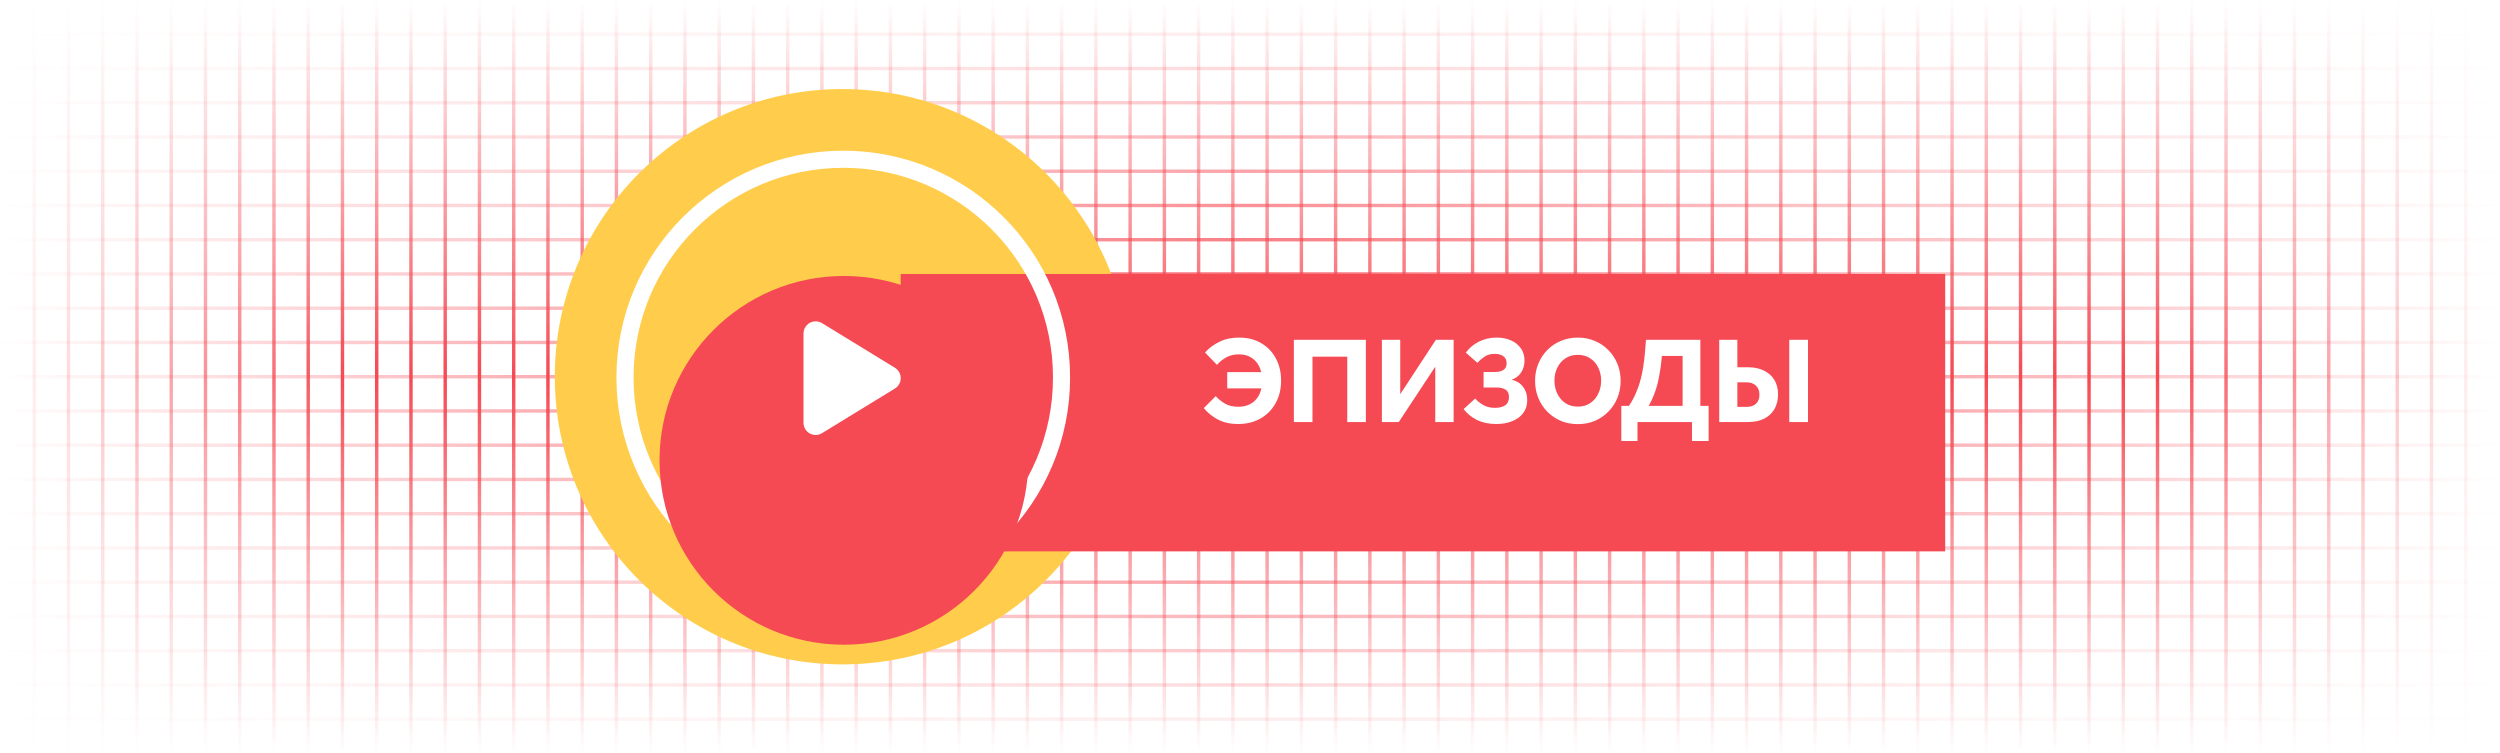 <svg width="730" height="220" viewBox="0 0 730 220" fill="none" xmlns="http://www.w3.org/2000/svg">
<g clip-path="url(#clip0_1_903)">
<path opacity="0.1" d="M730 10L0 10" stroke="url(#paint0_linear_1_903)"/>
<path opacity="0.2" d="M730 20L0 20" stroke="url(#paint1_linear_1_903)"/>
<path opacity="0.3" d="M730 30L0 30" stroke="url(#paint2_linear_1_903)"/>
<path opacity="0.4" d="M730 40L0 40" stroke="url(#paint3_linear_1_903)"/>
<path opacity="0.5" d="M730 50L0 50" stroke="url(#paint4_linear_1_903)"/>
<path opacity="0.6" d="M730 60L0 60" stroke="url(#paint5_linear_1_903)"/>
<path opacity="0.7" d="M730 70L0 70" stroke="url(#paint6_linear_1_903)"/>
<path opacity="0.8" d="M730 80L0 80" stroke="url(#paint7_linear_1_903)"/>
<path opacity="0.9" d="M730 90L0 90" stroke="url(#paint8_linear_1_903)"/>
<path d="M730 100L0 100" stroke="url(#paint9_linear_1_903)"/>
<path d="M730 110L0 110" stroke="url(#paint10_linear_1_903)"/>
<path d="M730 120L0 120" stroke="url(#paint11_linear_1_903)"/>
<path opacity="0.9" d="M730 130L0 130" stroke="url(#paint12_linear_1_903)"/>
<path opacity="0.8" d="M730 140L0 140" stroke="url(#paint13_linear_1_903)"/>
<path opacity="0.7" d="M730 150L0 150" stroke="url(#paint14_linear_1_903)"/>
<path opacity="0.6" d="M730 160L0 160" stroke="url(#paint15_linear_1_903)"/>
<path opacity="0.5" d="M730 170L0 170" stroke="url(#paint16_linear_1_903)"/>
<path opacity="0.4" d="M730 180L0 180" stroke="url(#paint17_linear_1_903)"/>
<path opacity="0.3" d="M730 190L0 190" stroke="url(#paint18_linear_1_903)"/>
<path opacity="0.2" d="M730 200L0 200" stroke="url(#paint19_linear_1_903)"/>
<path opacity="0.1" d="M730 210L0 210" stroke="url(#paint20_linear_1_903)"/>
<path opacity="0.1" d="M10 0V220" stroke="url(#paint21_linear_1_903)"/>
<path opacity="0.2" d="M20 0V220" stroke="url(#paint22_linear_1_903)"/>
<path opacity="0.3" d="M30 0V220" stroke="url(#paint23_linear_1_903)"/>
<path opacity="0.4" d="M40 0V220" stroke="url(#paint24_linear_1_903)"/>
<path opacity="0.5" d="M50 0V220" stroke="url(#paint25_linear_1_903)"/>
<path opacity="0.6" d="M60 0V220" stroke="url(#paint26_linear_1_903)"/>
<path opacity="0.7" d="M70 0V220" stroke="url(#paint27_linear_1_903)"/>
<path opacity="0.8" d="M80 0V220" stroke="url(#paint28_linear_1_903)"/>
<path opacity="0.9" d="M90 0V220" stroke="url(#paint29_linear_1_903)"/>
<path d="M100 0V220" stroke="url(#paint30_linear_1_903)"/>
<path d="M110 0V220" stroke="url(#paint31_linear_1_903)"/>
<path d="M120 0V220" stroke="url(#paint32_linear_1_903)"/>
<path d="M130 0V220" stroke="url(#paint33_linear_1_903)"/>
<path d="M140 0V220" stroke="url(#paint34_linear_1_903)"/>
<path d="M150 0V220" stroke="url(#paint35_linear_1_903)"/>
<path d="M160 0V220" stroke="url(#paint36_linear_1_903)"/>
<path d="M170 0V220" stroke="url(#paint37_linear_1_903)"/>
<path d="M180 0V220" stroke="url(#paint38_linear_1_903)"/>
<path d="M190 0V220" stroke="url(#paint39_linear_1_903)"/>
<path d="M200 0V220" stroke="url(#paint40_linear_1_903)"/>
<path d="M210 0V220" stroke="url(#paint41_linear_1_903)"/>
<path d="M220 0V220" stroke="url(#paint42_linear_1_903)"/>
<path d="M230 0V220" stroke="url(#paint43_linear_1_903)"/>
<path d="M240 0V220" stroke="url(#paint44_linear_1_903)"/>
<path d="M250 0V220" stroke="url(#paint45_linear_1_903)"/>
<path d="M260 0V220" stroke="url(#paint46_linear_1_903)"/>
<path d="M270 0V220" stroke="url(#paint47_linear_1_903)"/>
<path d="M280 0V220" stroke="url(#paint48_linear_1_903)"/>
<path d="M290 0V220" stroke="url(#paint49_linear_1_903)"/>
<path d="M300 0V220" stroke="url(#paint50_linear_1_903)"/>
<path d="M310 0V220" stroke="url(#paint51_linear_1_903)"/>
<path d="M320 0V220" stroke="url(#paint52_linear_1_903)"/>
<path d="M330 0V220" stroke="url(#paint53_linear_1_903)"/>
<path d="M340 0V220" stroke="url(#paint54_linear_1_903)"/>
<path d="M350 0V220" stroke="url(#paint55_linear_1_903)"/>
<path d="M360 0V220" stroke="url(#paint56_linear_1_903)"/>
<path d="M370 0V220" stroke="url(#paint57_linear_1_903)"/>
<path d="M380 0V220" stroke="url(#paint58_linear_1_903)"/>
<path d="M390 0V220" stroke="url(#paint59_linear_1_903)"/>
<path d="M400 0V220" stroke="url(#paint60_linear_1_903)"/>
<path d="M410 0V220" stroke="url(#paint61_linear_1_903)"/>
<path d="M420 0V220" stroke="url(#paint62_linear_1_903)"/>
<path d="M430 0V220" stroke="url(#paint63_linear_1_903)"/>
<path d="M440 0V220" stroke="url(#paint64_linear_1_903)"/>
<path d="M450 0V220" stroke="url(#paint65_linear_1_903)"/>
<path d="M460 0V220" stroke="url(#paint66_linear_1_903)"/>
<path d="M470 0V220" stroke="url(#paint67_linear_1_903)"/>
<path d="M480 0V220" stroke="url(#paint68_linear_1_903)"/>
<path d="M490 0V220" stroke="url(#paint69_linear_1_903)"/>
<path d="M500 0V220" stroke="url(#paint70_linear_1_903)"/>
<path d="M510 0V220" stroke="url(#paint71_linear_1_903)"/>
<path d="M520 0V220" stroke="url(#paint72_linear_1_903)"/>
<path d="M530 0V220" stroke="url(#paint73_linear_1_903)"/>
<path d="M540 0V220" stroke="url(#paint74_linear_1_903)"/>
<path d="M550 0V220" stroke="url(#paint75_linear_1_903)"/>
<path d="M560 0V220" stroke="url(#paint76_linear_1_903)"/>
<path d="M570 0V220" stroke="url(#paint77_linear_1_903)"/>
<path d="M580 0V220" stroke="url(#paint78_linear_1_903)"/>
<path d="M590 0V220" stroke="url(#paint79_linear_1_903)"/>
<path d="M600 0V220" stroke="url(#paint80_linear_1_903)"/>
<path d="M610 0V220" stroke="url(#paint81_linear_1_903)"/>
<path d="M620 0V220" stroke="url(#paint82_linear_1_903)"/>
<path d="M630 0V220" stroke="url(#paint83_linear_1_903)"/>
<path opacity="0.9" d="M640 0V220" stroke="url(#paint84_linear_1_903)"/>
<path opacity="0.8" d="M650 0V220" stroke="url(#paint85_linear_1_903)"/>
<path opacity="0.7" d="M660 0V220" stroke="url(#paint86_linear_1_903)"/>
<path opacity="0.6" d="M670 0V220" stroke="url(#paint87_linear_1_903)"/>
<path opacity="0.5" d="M680 0V220" stroke="url(#paint88_linear_1_903)"/>
<path opacity="0.4" d="M690 0V220" stroke="url(#paint89_linear_1_903)"/>
<path opacity="0.3" d="M700 0V220" stroke="url(#paint90_linear_1_903)"/>
<path opacity="0.2" d="M710 0V220" stroke="url(#paint91_linear_1_903)"/>
<path opacity="0.1" d="M720 0V220" stroke="url(#paint92_linear_1_903)"/>
<circle cx="246" cy="110" r="84" fill="#FFCD4B"/>
<g filter="url(#filter0_d_1_903)">
<rect x="263" y="70" width="305" height="81" fill="#F54953"/>
</g>
<path d="M358.344 113.407V108.655H368.28C367.896 107.071 367.14 105.811 366.012 104.875C364.884 103.939 363.456 103.471 361.728 103.471C360.408 103.471 359.22 103.747 358.164 104.299C357.132 104.851 356.196 105.595 355.356 106.531L351.864 102.931C352.968 101.683 354.348 100.651 356.004 99.835C357.66 98.995 359.592 98.575 361.8 98.575C364.32 98.575 366.492 99.127 368.316 100.231C370.164 101.311 371.58 102.799 372.564 104.695C373.572 106.567 374.076 108.715 374.076 111.139C374.076 113.659 373.536 115.867 372.456 117.763C371.4 119.659 369.924 121.147 368.028 122.227C366.156 123.283 363.984 123.811 361.512 123.811C359.28 123.811 357.324 123.379 355.644 122.515C353.988 121.627 352.608 120.511 351.504 119.167L354.996 115.675C355.644 116.419 356.508 117.127 357.588 117.799C358.668 118.447 360 118.771 361.584 118.771C363.36 118.771 364.836 118.303 366.012 117.367C367.188 116.407 367.956 115.087 368.316 113.407H358.344ZM377.809 123.235V99.223H398.833V123.235H393.397V104.155H383.245V123.235H377.809ZM424.46 99.223V123.235H419.096V107.071L408.44 123.235H403.508V99.223H408.872V115.099L419.276 99.223H424.46ZM433.205 113.155V108.619H436.553C437.537 108.619 438.341 108.427 438.965 108.043C439.613 107.635 439.937 106.975 439.937 106.063C439.937 105.151 439.613 104.467 438.965 104.011C438.317 103.555 437.477 103.327 436.445 103.327C435.221 103.327 434.213 103.615 433.421 104.191C432.629 104.743 431.957 105.331 431.405 105.955L428.021 102.967C428.981 101.647 430.229 100.591 431.765 99.799C433.325 98.983 435.077 98.575 437.021 98.575C438.605 98.575 440.009 98.851 441.233 99.403C442.457 99.955 443.417 100.735 444.113 101.743C444.809 102.727 445.157 103.903 445.157 105.271C445.157 106.615 444.821 107.791 444.149 108.799C443.477 109.783 442.565 110.479 441.413 110.887C442.853 111.223 443.969 111.919 444.761 112.975C445.553 114.031 445.949 115.315 445.949 116.827C445.949 118.363 445.541 119.647 444.725 120.679C443.933 121.711 442.853 122.491 441.485 123.019C440.141 123.547 438.629 123.811 436.949 123.811C434.765 123.811 432.869 123.415 431.261 122.623C429.653 121.807 428.357 120.751 427.373 119.455L430.757 116.359C431.261 116.983 432.005 117.595 432.989 118.195C433.973 118.795 435.161 119.095 436.553 119.095C437.729 119.095 438.701 118.855 439.469 118.375C440.237 117.871 440.621 117.055 440.621 115.927C440.621 114.895 440.285 114.175 439.613 113.767C438.941 113.359 438.137 113.155 437.201 113.155H433.205ZM460.732 123.847C458.956 123.847 457.312 123.535 455.8 122.911C454.288 122.263 452.956 121.363 451.804 120.211C450.676 119.059 449.8 117.715 449.176 116.179C448.552 114.643 448.24 112.987 448.24 111.211C448.24 109.411 448.552 107.755 449.176 106.243C449.8 104.707 450.676 103.363 451.804 102.211C452.932 101.059 454.252 100.171 455.764 99.547C457.3 98.899 458.956 98.575 460.732 98.575C462.508 98.575 464.152 98.899 465.664 99.547C467.176 100.171 468.496 101.059 469.624 102.211C470.776 103.363 471.664 104.707 472.288 106.243C472.912 107.755 473.224 109.411 473.224 111.211C473.224 112.987 472.912 114.643 472.288 116.179C471.664 117.715 470.776 119.059 469.624 120.211C468.496 121.363 467.176 122.263 465.664 122.911C464.152 123.535 462.508 123.847 460.732 123.847ZM460.732 118.735C462.148 118.735 463.36 118.387 464.368 117.691C465.4 116.995 466.18 116.071 466.708 114.919C467.26 113.767 467.536 112.507 467.536 111.139C467.536 109.771 467.26 108.523 466.708 107.395C466.18 106.243 465.4 105.331 464.368 104.659C463.36 103.963 462.148 103.615 460.732 103.615C459.316 103.615 458.092 103.963 457.06 104.659C456.052 105.331 455.272 106.243 454.72 107.395C454.168 108.523 453.892 109.771 453.892 111.139C453.892 112.507 454.168 113.767 454.72 114.919C455.272 116.071 456.052 116.995 457.06 117.691C458.092 118.387 459.316 118.735 460.732 118.735ZM480.628 99.223H496.504V118.519H498.916V128.779H494.056V123.235H478.144V128.779H473.428V118.519H475.66C476.74 116.887 477.604 115.171 478.252 113.371C478.924 111.571 479.44 109.531 479.8 107.251C480.16 104.947 480.436 102.271 480.628 99.223ZM491.32 118.519V103.939H485.272C485.08 106.171 484.816 108.139 484.48 109.843C484.168 111.547 483.76 113.095 483.256 114.487C482.776 115.855 482.164 117.199 481.42 118.519H491.32ZM522.464 123.235V99.223H527.936V123.235H522.464ZM502.016 123.235V99.223H507.308V107.251H510.548C512.276 107.251 513.788 107.575 515.084 108.223C516.38 108.847 517.388 109.747 518.108 110.923C518.828 112.099 519.188 113.527 519.188 115.207C519.188 116.719 518.864 118.087 518.216 119.311C517.568 120.511 516.584 121.471 515.264 122.191C513.968 122.887 512.324 123.235 510.332 123.235H502.016ZM510.008 111.643H507.308V118.807H510.008C511.16 118.807 512.072 118.507 512.744 117.907C513.416 117.283 513.752 116.395 513.752 115.243C513.752 114.115 513.416 113.239 512.744 112.615C512.072 111.967 511.16 111.643 510.008 111.643Z" fill="white"/>
<circle cx="246.235" cy="110.235" r="63.735" stroke="white" stroke-width="5"/>
<g filter="url(#filter1_di_1_903)">
<circle cx="246.42" cy="110.42" r="53.839" fill="#F54953"/>
</g>
<path d="M238.169 127.014C236.143 127.014 234.62 125.355 234.62 123.458V97.38C234.62 95.5 236.128 93.826 238.17 93.826C238.812 93.826 239.453 94 240.02 94.347L261.316 107.385C262.371 108.034 263.014 109.182 263.014 110.419C263.014 111.656 262.371 112.807 261.316 113.453L240.02 126.492C239.456 126.836 238.812 127.014 238.169 127.014Z" fill="white"/>
</g>
<defs>
<filter id="filter0_d_1_903" x="251" y="68" width="329" height="105" filterUnits="userSpaceOnUse" color-interpolation-filters="sRGB">
<feFlood flood-opacity="0" result="BackgroundImageFix"/>
<feColorMatrix in="SourceAlpha" type="matrix" values="0 0 0 0 0 0 0 0 0 0 0 0 0 0 0 0 0 0 127 0" result="hardAlpha"/>
<feMorphology radius="5" operator="erode" in="SourceAlpha" result="effect1_dropShadow_1_903"/>
<feOffset dy="10"/>
<feGaussianBlur stdDeviation="8.5"/>
<feComposite in2="hardAlpha" operator="out"/>
<feColorMatrix type="matrix" values="0 0 0 0 0.961 0 0 0 0 0.286 0 0 0 0 0.325 0 0 0 1 0"/>
<feBlend mode="normal" in2="BackgroundImageFix" result="effect1_dropShadow_1_903"/>
<feBlend mode="normal" in="SourceGraphic" in2="effect1_dropShadow_1_903" result="shape"/>
</filter>
<filter id="filter1_di_1_903" x="138.581" y="30.581" width="215.678" height="215.678" filterUnits="userSpaceOnUse" color-interpolation-filters="sRGB">
<feFlood flood-opacity="0" result="BackgroundImageFix"/>
<feColorMatrix in="SourceAlpha" type="matrix" values="0 0 0 0 0 0 0 0 0 0 0 0 0 0 0 0 0 0 127 0" result="hardAlpha"/>
<feMorphology radius="20" operator="erode" in="SourceAlpha" result="effect1_dropShadow_1_903"/>
<feOffset dy="28"/>
<feGaussianBlur stdDeviation="37"/>
<feComposite in2="hardAlpha" operator="out"/>
<feColorMatrix type="matrix" values="0 0 0 0 0.961 0 0 0 0 0.286 0 0 0 0 0.325 0 0 0 1 0"/>
<feBlend mode="normal" in2="BackgroundImageFix" result="effect1_dropShadow_1_903"/>
<feBlend mode="normal" in="SourceGraphic" in2="effect1_dropShadow_1_903" result="shape"/>
<feColorMatrix in="SourceAlpha" type="matrix" values="0 0 0 0 0 0 0 0 0 0 0 0 0 0 0 0 0 0 127 0" result="hardAlpha"/>
<feOffset dy="-4"/>
<feGaussianBlur stdDeviation="1"/>
<feComposite in2="hardAlpha" operator="arithmetic" k2="-1" k3="1"/>
<feColorMatrix type="matrix" values="0 0 0 0 1 0 0 0 0 0.573 0 0 0 0 0.651 0 0 0 0.61 0"/>
<feBlend mode="normal" in2="shape" result="effect2_innerShadow_1_903"/>
</filter>
<linearGradient id="paint0_linear_1_903" x1="730" y1="10.5" x2="0" y2="10.5" gradientUnits="userSpaceOnUse">
<stop stop-color="#F54953" stop-opacity="0"/>
<stop offset="0.5" stop-color="#F54953"/>
<stop offset="1" stop-color="#F54953" stop-opacity="0"/>
</linearGradient>
<linearGradient id="paint1_linear_1_903" x1="730" y1="20.5" x2="0" y2="20.5" gradientUnits="userSpaceOnUse">
<stop stop-color="#F54953" stop-opacity="0"/>
<stop offset="0.5" stop-color="#F54953"/>
<stop offset="1" stop-color="#F54953" stop-opacity="0"/>
</linearGradient>
<linearGradient id="paint2_linear_1_903" x1="730" y1="30.5" x2="0" y2="30.5" gradientUnits="userSpaceOnUse">
<stop stop-color="#F54953" stop-opacity="0"/>
<stop offset="0.5" stop-color="#F54953"/>
<stop offset="1" stop-color="#F54953" stop-opacity="0"/>
</linearGradient>
<linearGradient id="paint3_linear_1_903" x1="730" y1="40.5" x2="0" y2="40.5" gradientUnits="userSpaceOnUse">
<stop stop-color="#F54953" stop-opacity="0"/>
<stop offset="0.5" stop-color="#F54953"/>
<stop offset="1" stop-color="#F54953" stop-opacity="0"/>
</linearGradient>
<linearGradient id="paint4_linear_1_903" x1="730" y1="50.5" x2="0" y2="50.5" gradientUnits="userSpaceOnUse">
<stop stop-color="#F54953" stop-opacity="0"/>
<stop offset="0.5" stop-color="#F54953"/>
<stop offset="1" stop-color="#F54953" stop-opacity="0"/>
</linearGradient>
<linearGradient id="paint5_linear_1_903" x1="730" y1="60.5" x2="0" y2="60.5" gradientUnits="userSpaceOnUse">
<stop stop-color="#F54953" stop-opacity="0"/>
<stop offset="0.5" stop-color="#F54953"/>
<stop offset="1" stop-color="#F54953" stop-opacity="0"/>
</linearGradient>
<linearGradient id="paint6_linear_1_903" x1="730" y1="70.5" x2="0" y2="70.5" gradientUnits="userSpaceOnUse">
<stop stop-color="#F54953" stop-opacity="0"/>
<stop offset="0.5" stop-color="#F54953"/>
<stop offset="1" stop-color="#F54953" stop-opacity="0"/>
</linearGradient>
<linearGradient id="paint7_linear_1_903" x1="730" y1="80.5" x2="0" y2="80.5" gradientUnits="userSpaceOnUse">
<stop stop-color="#F54953" stop-opacity="0"/>
<stop offset="0.5" stop-color="#F54953"/>
<stop offset="1" stop-color="#F54953" stop-opacity="0"/>
</linearGradient>
<linearGradient id="paint8_linear_1_903" x1="730" y1="90.5" x2="0" y2="90.5" gradientUnits="userSpaceOnUse">
<stop stop-color="#F54953" stop-opacity="0"/>
<stop offset="0.5" stop-color="#F54953"/>
<stop offset="1" stop-color="#F54953" stop-opacity="0"/>
</linearGradient>
<linearGradient id="paint9_linear_1_903" x1="730" y1="100.5" x2="0" y2="100.5" gradientUnits="userSpaceOnUse">
<stop stop-color="#F54953" stop-opacity="0"/>
<stop offset="0.5" stop-color="#F54953"/>
<stop offset="1" stop-color="#F54953" stop-opacity="0"/>
</linearGradient>
<linearGradient id="paint10_linear_1_903" x1="730" y1="110.5" x2="0" y2="110.5" gradientUnits="userSpaceOnUse">
<stop stop-color="#F54953" stop-opacity="0"/>
<stop offset="0.5" stop-color="#F54953"/>
<stop offset="1" stop-color="#F54953" stop-opacity="0"/>
</linearGradient>
<linearGradient id="paint11_linear_1_903" x1="730" y1="120.5" x2="0" y2="120.5" gradientUnits="userSpaceOnUse">
<stop stop-color="#F54953" stop-opacity="0"/>
<stop offset="0.5" stop-color="#F54953"/>
<stop offset="1" stop-color="#F54953" stop-opacity="0"/>
</linearGradient>
<linearGradient id="paint12_linear_1_903" x1="730" y1="130.5" x2="0" y2="130.5" gradientUnits="userSpaceOnUse">
<stop stop-color="#F54953" stop-opacity="0"/>
<stop offset="0.5" stop-color="#F54953"/>
<stop offset="1" stop-color="#F54953" stop-opacity="0"/>
</linearGradient>
<linearGradient id="paint13_linear_1_903" x1="730" y1="140.5" x2="0" y2="140.5" gradientUnits="userSpaceOnUse">
<stop stop-color="#F54953" stop-opacity="0"/>
<stop offset="0.5" stop-color="#F54953"/>
<stop offset="1" stop-color="#F54953" stop-opacity="0"/>
</linearGradient>
<linearGradient id="paint14_linear_1_903" x1="730" y1="150.5" x2="0" y2="150.5" gradientUnits="userSpaceOnUse">
<stop stop-color="#F54953" stop-opacity="0"/>
<stop offset="0.5" stop-color="#F54953"/>
<stop offset="1" stop-color="#F54953" stop-opacity="0"/>
</linearGradient>
<linearGradient id="paint15_linear_1_903" x1="730" y1="160.5" x2="0" y2="160.5" gradientUnits="userSpaceOnUse">
<stop stop-color="#F54953" stop-opacity="0"/>
<stop offset="0.5" stop-color="#F54953"/>
<stop offset="1" stop-color="#F54953" stop-opacity="0"/>
</linearGradient>
<linearGradient id="paint16_linear_1_903" x1="730" y1="170.5" x2="0" y2="170.5" gradientUnits="userSpaceOnUse">
<stop stop-color="#F54953" stop-opacity="0"/>
<stop offset="0.5" stop-color="#F54953"/>
<stop offset="1" stop-color="#F54953" stop-opacity="0"/>
</linearGradient>
<linearGradient id="paint17_linear_1_903" x1="730" y1="180.5" x2="0" y2="180.5" gradientUnits="userSpaceOnUse">
<stop stop-color="#F54953" stop-opacity="0"/>
<stop offset="0.5" stop-color="#F54953"/>
<stop offset="1" stop-color="#F54953" stop-opacity="0"/>
</linearGradient>
<linearGradient id="paint18_linear_1_903" x1="730" y1="190.5" x2="0" y2="190.5" gradientUnits="userSpaceOnUse">
<stop stop-color="#F54953" stop-opacity="0"/>
<stop offset="0.5" stop-color="#F54953"/>
<stop offset="1" stop-color="#F54953" stop-opacity="0"/>
</linearGradient>
<linearGradient id="paint19_linear_1_903" x1="730" y1="200.5" x2="0" y2="200.5" gradientUnits="userSpaceOnUse">
<stop stop-color="#F54953" stop-opacity="0"/>
<stop offset="0.5" stop-color="#F54953"/>
<stop offset="1" stop-color="#F54953" stop-opacity="0"/>
</linearGradient>
<linearGradient id="paint20_linear_1_903" x1="730" y1="210.5" x2="0" y2="210.5" gradientUnits="userSpaceOnUse">
<stop stop-color="#F54953" stop-opacity="0"/>
<stop offset="0.5" stop-color="#F54953"/>
<stop offset="1" stop-color="#F54953" stop-opacity="0"/>
</linearGradient>
<linearGradient id="paint21_linear_1_903" x1="10.5" y1="0" x2="10.5" y2="220" gradientUnits="userSpaceOnUse">
<stop stop-color="#F54953" stop-opacity="0"/>
<stop offset="0.5" stop-color="#F54953"/>
<stop offset="1" stop-color="#F54953" stop-opacity="0"/>
</linearGradient>
<linearGradient id="paint22_linear_1_903" x1="20.5" y1="0" x2="20.5" y2="220" gradientUnits="userSpaceOnUse">
<stop stop-color="#F54953" stop-opacity="0"/>
<stop offset="0.5" stop-color="#F54953"/>
<stop offset="1" stop-color="#F54953" stop-opacity="0"/>
</linearGradient>
<linearGradient id="paint23_linear_1_903" x1="30.5" y1="0" x2="30.5" y2="220" gradientUnits="userSpaceOnUse">
<stop stop-color="#F54953" stop-opacity="0"/>
<stop offset="0.5" stop-color="#F54953"/>
<stop offset="1" stop-color="#F54953" stop-opacity="0"/>
</linearGradient>
<linearGradient id="paint24_linear_1_903" x1="40.5" y1="0" x2="40.5" y2="220" gradientUnits="userSpaceOnUse">
<stop stop-color="#F54953" stop-opacity="0"/>
<stop offset="0.5" stop-color="#F54953"/>
<stop offset="1" stop-color="#F54953" stop-opacity="0"/>
</linearGradient>
<linearGradient id="paint25_linear_1_903" x1="50.5" y1="0" x2="50.5" y2="220" gradientUnits="userSpaceOnUse">
<stop stop-color="#F54953" stop-opacity="0"/>
<stop offset="0.5" stop-color="#F54953"/>
<stop offset="1" stop-color="#F54953" stop-opacity="0"/>
</linearGradient>
<linearGradient id="paint26_linear_1_903" x1="60.5" y1="0" x2="60.5" y2="220" gradientUnits="userSpaceOnUse">
<stop stop-color="#F54953" stop-opacity="0"/>
<stop offset="0.5" stop-color="#F54953"/>
<stop offset="1" stop-color="#F54953" stop-opacity="0"/>
</linearGradient>
<linearGradient id="paint27_linear_1_903" x1="70.5" y1="0" x2="70.5" y2="220" gradientUnits="userSpaceOnUse">
<stop stop-color="#F54953" stop-opacity="0"/>
<stop offset="0.5" stop-color="#F54953"/>
<stop offset="1" stop-color="#F54953" stop-opacity="0"/>
</linearGradient>
<linearGradient id="paint28_linear_1_903" x1="80.5" y1="0" x2="80.5" y2="220" gradientUnits="userSpaceOnUse">
<stop stop-color="#F54953" stop-opacity="0"/>
<stop offset="0.5" stop-color="#F54953"/>
<stop offset="1" stop-color="#F54953" stop-opacity="0"/>
</linearGradient>
<linearGradient id="paint29_linear_1_903" x1="90.5" y1="0" x2="90.5" y2="220" gradientUnits="userSpaceOnUse">
<stop stop-color="#F54953" stop-opacity="0"/>
<stop offset="0.5" stop-color="#F54953"/>
<stop offset="1" stop-color="#F54953" stop-opacity="0"/>
</linearGradient>
<linearGradient id="paint30_linear_1_903" x1="100.5" y1="0" x2="100.5" y2="220" gradientUnits="userSpaceOnUse">
<stop stop-color="#F54953" stop-opacity="0"/>
<stop offset="0.5" stop-color="#F54953"/>
<stop offset="1" stop-color="#F54953" stop-opacity="0"/>
</linearGradient>
<linearGradient id="paint31_linear_1_903" x1="110.5" y1="0" x2="110.5" y2="220" gradientUnits="userSpaceOnUse">
<stop stop-color="#F54953" stop-opacity="0"/>
<stop offset="0.5" stop-color="#F54953"/>
<stop offset="1" stop-color="#F54953" stop-opacity="0"/>
</linearGradient>
<linearGradient id="paint32_linear_1_903" x1="120.5" y1="0" x2="120.5" y2="220" gradientUnits="userSpaceOnUse">
<stop stop-color="#F54953" stop-opacity="0"/>
<stop offset="0.5" stop-color="#F54953"/>
<stop offset="1" stop-color="#F54953" stop-opacity="0"/>
</linearGradient>
<linearGradient id="paint33_linear_1_903" x1="130.5" y1="0" x2="130.5" y2="220" gradientUnits="userSpaceOnUse">
<stop stop-color="#F54953" stop-opacity="0"/>
<stop offset="0.5" stop-color="#F54953"/>
<stop offset="1" stop-color="#F54953" stop-opacity="0"/>
</linearGradient>
<linearGradient id="paint34_linear_1_903" x1="140.5" y1="0" x2="140.5" y2="220" gradientUnits="userSpaceOnUse">
<stop stop-color="#F54953" stop-opacity="0"/>
<stop offset="0.5" stop-color="#F54953"/>
<stop offset="1" stop-color="#F54953" stop-opacity="0"/>
</linearGradient>
<linearGradient id="paint35_linear_1_903" x1="150.5" y1="0" x2="150.5" y2="220" gradientUnits="userSpaceOnUse">
<stop stop-color="#F54953" stop-opacity="0"/>
<stop offset="0.5" stop-color="#F54953"/>
<stop offset="1" stop-color="#F54953" stop-opacity="0"/>
</linearGradient>
<linearGradient id="paint36_linear_1_903" x1="160.5" y1="0" x2="160.5" y2="220" gradientUnits="userSpaceOnUse">
<stop stop-color="#F54953" stop-opacity="0"/>
<stop offset="0.5" stop-color="#F54953"/>
<stop offset="1" stop-color="#F54953" stop-opacity="0"/>
</linearGradient>
<linearGradient id="paint37_linear_1_903" x1="170.5" y1="0" x2="170.5" y2="220" gradientUnits="userSpaceOnUse">
<stop stop-color="#F54953" stop-opacity="0"/>
<stop offset="0.5" stop-color="#F54953"/>
<stop offset="1" stop-color="#F54953" stop-opacity="0"/>
</linearGradient>
<linearGradient id="paint38_linear_1_903" x1="180.5" y1="0" x2="180.5" y2="220" gradientUnits="userSpaceOnUse">
<stop stop-color="#F54953" stop-opacity="0"/>
<stop offset="0.5" stop-color="#F54953"/>
<stop offset="1" stop-color="#F54953" stop-opacity="0"/>
</linearGradient>
<linearGradient id="paint39_linear_1_903" x1="190.5" y1="0" x2="190.5" y2="220" gradientUnits="userSpaceOnUse">
<stop stop-color="#F54953" stop-opacity="0"/>
<stop offset="0.5" stop-color="#F54953"/>
<stop offset="1" stop-color="#F54953" stop-opacity="0"/>
</linearGradient>
<linearGradient id="paint40_linear_1_903" x1="200.5" y1="0" x2="200.5" y2="220" gradientUnits="userSpaceOnUse">
<stop stop-color="#F54953" stop-opacity="0"/>
<stop offset="0.5" stop-color="#F54953"/>
<stop offset="1" stop-color="#F54953" stop-opacity="0"/>
</linearGradient>
<linearGradient id="paint41_linear_1_903" x1="210.5" y1="0" x2="210.5" y2="220" gradientUnits="userSpaceOnUse">
<stop stop-color="#F54953" stop-opacity="0"/>
<stop offset="0.5" stop-color="#F54953"/>
<stop offset="1" stop-color="#F54953" stop-opacity="0"/>
</linearGradient>
<linearGradient id="paint42_linear_1_903" x1="220.5" y1="0" x2="220.5" y2="220" gradientUnits="userSpaceOnUse">
<stop stop-color="#F54953" stop-opacity="0"/>
<stop offset="0.5" stop-color="#F54953"/>
<stop offset="1" stop-color="#F54953" stop-opacity="0"/>
</linearGradient>
<linearGradient id="paint43_linear_1_903" x1="230.5" y1="0" x2="230.5" y2="220" gradientUnits="userSpaceOnUse">
<stop stop-color="#F54953" stop-opacity="0"/>
<stop offset="0.5" stop-color="#F54953"/>
<stop offset="1" stop-color="#F54953" stop-opacity="0"/>
</linearGradient>
<linearGradient id="paint44_linear_1_903" x1="240.5" y1="0" x2="240.5" y2="220" gradientUnits="userSpaceOnUse">
<stop stop-color="#F54953" stop-opacity="0"/>
<stop offset="0.5" stop-color="#F54953"/>
<stop offset="1" stop-color="#F54953" stop-opacity="0"/>
</linearGradient>
<linearGradient id="paint45_linear_1_903" x1="250.5" y1="0" x2="250.5" y2="220" gradientUnits="userSpaceOnUse">
<stop stop-color="#F54953" stop-opacity="0"/>
<stop offset="0.5" stop-color="#F54953"/>
<stop offset="1" stop-color="#F54953" stop-opacity="0"/>
</linearGradient>
<linearGradient id="paint46_linear_1_903" x1="260.5" y1="0" x2="260.5" y2="220" gradientUnits="userSpaceOnUse">
<stop stop-color="#F54953" stop-opacity="0"/>
<stop offset="0.5" stop-color="#F54953"/>
<stop offset="1" stop-color="#F54953" stop-opacity="0"/>
</linearGradient>
<linearGradient id="paint47_linear_1_903" x1="270.5" y1="0" x2="270.5" y2="220" gradientUnits="userSpaceOnUse">
<stop stop-color="#F54953" stop-opacity="0"/>
<stop offset="0.5" stop-color="#F54953"/>
<stop offset="1" stop-color="#F54953" stop-opacity="0"/>
</linearGradient>
<linearGradient id="paint48_linear_1_903" x1="280.5" y1="0" x2="280.5" y2="220" gradientUnits="userSpaceOnUse">
<stop stop-color="#F54953" stop-opacity="0"/>
<stop offset="0.5" stop-color="#F54953"/>
<stop offset="1" stop-color="#F54953" stop-opacity="0"/>
</linearGradient>
<linearGradient id="paint49_linear_1_903" x1="290.5" y1="0" x2="290.5" y2="220" gradientUnits="userSpaceOnUse">
<stop stop-color="#F54953" stop-opacity="0"/>
<stop offset="0.5" stop-color="#F54953"/>
<stop offset="1" stop-color="#F54953" stop-opacity="0"/>
</linearGradient>
<linearGradient id="paint50_linear_1_903" x1="300.5" y1="0" x2="300.5" y2="220" gradientUnits="userSpaceOnUse">
<stop stop-color="#F54953" stop-opacity="0"/>
<stop offset="0.5" stop-color="#F54953"/>
<stop offset="1" stop-color="#F54953" stop-opacity="0"/>
</linearGradient>
<linearGradient id="paint51_linear_1_903" x1="310.5" y1="0" x2="310.5" y2="220" gradientUnits="userSpaceOnUse">
<stop stop-color="#F54953" stop-opacity="0"/>
<stop offset="0.5" stop-color="#F54953"/>
<stop offset="1" stop-color="#F54953" stop-opacity="0"/>
</linearGradient>
<linearGradient id="paint52_linear_1_903" x1="320.5" y1="0" x2="320.5" y2="220" gradientUnits="userSpaceOnUse">
<stop stop-color="#F54953" stop-opacity="0"/>
<stop offset="0.5" stop-color="#F54953"/>
<stop offset="1" stop-color="#F54953" stop-opacity="0"/>
</linearGradient>
<linearGradient id="paint53_linear_1_903" x1="330.5" y1="0" x2="330.5" y2="220" gradientUnits="userSpaceOnUse">
<stop stop-color="#F54953" stop-opacity="0"/>
<stop offset="0.5" stop-color="#F54953"/>
<stop offset="1" stop-color="#F54953" stop-opacity="0"/>
</linearGradient>
<linearGradient id="paint54_linear_1_903" x1="340.5" y1="0" x2="340.5" y2="220" gradientUnits="userSpaceOnUse">
<stop stop-color="#F54953" stop-opacity="0"/>
<stop offset="0.5" stop-color="#F54953"/>
<stop offset="1" stop-color="#F54953" stop-opacity="0"/>
</linearGradient>
<linearGradient id="paint55_linear_1_903" x1="350.5" y1="0" x2="350.5" y2="220" gradientUnits="userSpaceOnUse">
<stop stop-color="#F54953" stop-opacity="0"/>
<stop offset="0.5" stop-color="#F54953"/>
<stop offset="1" stop-color="#F54953" stop-opacity="0"/>
</linearGradient>
<linearGradient id="paint56_linear_1_903" x1="360.5" y1="0" x2="360.5" y2="220" gradientUnits="userSpaceOnUse">
<stop stop-color="#F54953" stop-opacity="0"/>
<stop offset="0.5" stop-color="#F54953"/>
<stop offset="1" stop-color="#F54953" stop-opacity="0"/>
</linearGradient>
<linearGradient id="paint57_linear_1_903" x1="370.5" y1="0" x2="370.5" y2="220" gradientUnits="userSpaceOnUse">
<stop stop-color="#F54953" stop-opacity="0"/>
<stop offset="0.5" stop-color="#F54953"/>
<stop offset="1" stop-color="#F54953" stop-opacity="0"/>
</linearGradient>
<linearGradient id="paint58_linear_1_903" x1="380.5" y1="0" x2="380.5" y2="220" gradientUnits="userSpaceOnUse">
<stop stop-color="#F54953" stop-opacity="0"/>
<stop offset="0.5" stop-color="#F54953"/>
<stop offset="1" stop-color="#F54953" stop-opacity="0"/>
</linearGradient>
<linearGradient id="paint59_linear_1_903" x1="390.5" y1="0" x2="390.5" y2="220" gradientUnits="userSpaceOnUse">
<stop stop-color="#F54953" stop-opacity="0"/>
<stop offset="0.5" stop-color="#F54953"/>
<stop offset="1" stop-color="#F54953" stop-opacity="0"/>
</linearGradient>
<linearGradient id="paint60_linear_1_903" x1="400.5" y1="0" x2="400.5" y2="220" gradientUnits="userSpaceOnUse">
<stop stop-color="#F54953" stop-opacity="0"/>
<stop offset="0.5" stop-color="#F54953"/>
<stop offset="1" stop-color="#F54953" stop-opacity="0"/>
</linearGradient>
<linearGradient id="paint61_linear_1_903" x1="410.5" y1="0" x2="410.5" y2="220" gradientUnits="userSpaceOnUse">
<stop stop-color="#F54953" stop-opacity="0"/>
<stop offset="0.5" stop-color="#F54953"/>
<stop offset="1" stop-color="#F54953" stop-opacity="0"/>
</linearGradient>
<linearGradient id="paint62_linear_1_903" x1="420.5" y1="0" x2="420.5" y2="220" gradientUnits="userSpaceOnUse">
<stop stop-color="#F54953" stop-opacity="0"/>
<stop offset="0.5" stop-color="#F54953"/>
<stop offset="1" stop-color="#F54953" stop-opacity="0"/>
</linearGradient>
<linearGradient id="paint63_linear_1_903" x1="430.5" y1="0" x2="430.5" y2="220" gradientUnits="userSpaceOnUse">
<stop stop-color="#F54953" stop-opacity="0"/>
<stop offset="0.5" stop-color="#F54953"/>
<stop offset="1" stop-color="#F54953" stop-opacity="0"/>
</linearGradient>
<linearGradient id="paint64_linear_1_903" x1="440.5" y1="0" x2="440.5" y2="220" gradientUnits="userSpaceOnUse">
<stop stop-color="#F54953" stop-opacity="0"/>
<stop offset="0.5" stop-color="#F54953"/>
<stop offset="1" stop-color="#F54953" stop-opacity="0"/>
</linearGradient>
<linearGradient id="paint65_linear_1_903" x1="450.5" y1="0" x2="450.5" y2="220" gradientUnits="userSpaceOnUse">
<stop stop-color="#F54953" stop-opacity="0"/>
<stop offset="0.5" stop-color="#F54953"/>
<stop offset="1" stop-color="#F54953" stop-opacity="0"/>
</linearGradient>
<linearGradient id="paint66_linear_1_903" x1="460.5" y1="0" x2="460.5" y2="220" gradientUnits="userSpaceOnUse">
<stop stop-color="#F54953" stop-opacity="0"/>
<stop offset="0.5" stop-color="#F54953"/>
<stop offset="1" stop-color="#F54953" stop-opacity="0"/>
</linearGradient>
<linearGradient id="paint67_linear_1_903" x1="470.5" y1="0" x2="470.5" y2="220" gradientUnits="userSpaceOnUse">
<stop stop-color="#F54953" stop-opacity="0"/>
<stop offset="0.5" stop-color="#F54953"/>
<stop offset="1" stop-color="#F54953" stop-opacity="0"/>
</linearGradient>
<linearGradient id="paint68_linear_1_903" x1="480.5" y1="0" x2="480.5" y2="220" gradientUnits="userSpaceOnUse">
<stop stop-color="#F54953" stop-opacity="0"/>
<stop offset="0.5" stop-color="#F54953"/>
<stop offset="1" stop-color="#F54953" stop-opacity="0"/>
</linearGradient>
<linearGradient id="paint69_linear_1_903" x1="490.5" y1="0" x2="490.5" y2="220" gradientUnits="userSpaceOnUse">
<stop stop-color="#F54953" stop-opacity="0"/>
<stop offset="0.5" stop-color="#F54953"/>
<stop offset="1" stop-color="#F54953" stop-opacity="0"/>
</linearGradient>
<linearGradient id="paint70_linear_1_903" x1="500.5" y1="0" x2="500.5" y2="220" gradientUnits="userSpaceOnUse">
<stop stop-color="#F54953" stop-opacity="0"/>
<stop offset="0.5" stop-color="#F54953"/>
<stop offset="1" stop-color="#F54953" stop-opacity="0"/>
</linearGradient>
<linearGradient id="paint71_linear_1_903" x1="510.5" y1="0" x2="510.5" y2="220" gradientUnits="userSpaceOnUse">
<stop stop-color="#F54953" stop-opacity="0"/>
<stop offset="0.5" stop-color="#F54953"/>
<stop offset="1" stop-color="#F54953" stop-opacity="0"/>
</linearGradient>
<linearGradient id="paint72_linear_1_903" x1="520.5" y1="0" x2="520.5" y2="220" gradientUnits="userSpaceOnUse">
<stop stop-color="#F54953" stop-opacity="0"/>
<stop offset="0.5" stop-color="#F54953"/>
<stop offset="1" stop-color="#F54953" stop-opacity="0"/>
</linearGradient>
<linearGradient id="paint73_linear_1_903" x1="530.5" y1="0" x2="530.5" y2="220" gradientUnits="userSpaceOnUse">
<stop stop-color="#F54953" stop-opacity="0"/>
<stop offset="0.5" stop-color="#F54953"/>
<stop offset="1" stop-color="#F54953" stop-opacity="0"/>
</linearGradient>
<linearGradient id="paint74_linear_1_903" x1="540.5" y1="0" x2="540.5" y2="220" gradientUnits="userSpaceOnUse">
<stop stop-color="#F54953" stop-opacity="0"/>
<stop offset="0.5" stop-color="#F54953"/>
<stop offset="1" stop-color="#F54953" stop-opacity="0"/>
</linearGradient>
<linearGradient id="paint75_linear_1_903" x1="550.5" y1="0" x2="550.5" y2="220" gradientUnits="userSpaceOnUse">
<stop stop-color="#F54953" stop-opacity="0"/>
<stop offset="0.5" stop-color="#F54953"/>
<stop offset="1" stop-color="#F54953" stop-opacity="0"/>
</linearGradient>
<linearGradient id="paint76_linear_1_903" x1="560.5" y1="0" x2="560.5" y2="220" gradientUnits="userSpaceOnUse">
<stop stop-color="#F54953" stop-opacity="0"/>
<stop offset="0.5" stop-color="#F54953"/>
<stop offset="1" stop-color="#F54953" stop-opacity="0"/>
</linearGradient>
<linearGradient id="paint77_linear_1_903" x1="570.5" y1="0" x2="570.5" y2="220" gradientUnits="userSpaceOnUse">
<stop stop-color="#F54953" stop-opacity="0"/>
<stop offset="0.5" stop-color="#F54953"/>
<stop offset="1" stop-color="#F54953" stop-opacity="0"/>
</linearGradient>
<linearGradient id="paint78_linear_1_903" x1="580.5" y1="0" x2="580.5" y2="220" gradientUnits="userSpaceOnUse">
<stop stop-color="#F54953" stop-opacity="0"/>
<stop offset="0.5" stop-color="#F54953"/>
<stop offset="1" stop-color="#F54953" stop-opacity="0"/>
</linearGradient>
<linearGradient id="paint79_linear_1_903" x1="590.5" y1="0" x2="590.5" y2="220" gradientUnits="userSpaceOnUse">
<stop stop-color="#F54953" stop-opacity="0"/>
<stop offset="0.5" stop-color="#F54953"/>
<stop offset="1" stop-color="#F54953" stop-opacity="0"/>
</linearGradient>
<linearGradient id="paint80_linear_1_903" x1="600.5" y1="0" x2="600.5" y2="220" gradientUnits="userSpaceOnUse">
<stop stop-color="#F54953" stop-opacity="0"/>
<stop offset="0.5" stop-color="#F54953"/>
<stop offset="1" stop-color="#F54953" stop-opacity="0"/>
</linearGradient>
<linearGradient id="paint81_linear_1_903" x1="610.5" y1="0" x2="610.5" y2="220" gradientUnits="userSpaceOnUse">
<stop stop-color="#F54953" stop-opacity="0"/>
<stop offset="0.5" stop-color="#F54953"/>
<stop offset="1" stop-color="#F54953" stop-opacity="0"/>
</linearGradient>
<linearGradient id="paint82_linear_1_903" x1="620.5" y1="0" x2="620.5" y2="220" gradientUnits="userSpaceOnUse">
<stop stop-color="#F54953" stop-opacity="0"/>
<stop offset="0.5" stop-color="#F54953"/>
<stop offset="1" stop-color="#F54953" stop-opacity="0"/>
</linearGradient>
<linearGradient id="paint83_linear_1_903" x1="630.5" y1="0" x2="630.5" y2="220" gradientUnits="userSpaceOnUse">
<stop stop-color="#F54953" stop-opacity="0"/>
<stop offset="0.5" stop-color="#F54953"/>
<stop offset="1" stop-color="#F54953" stop-opacity="0"/>
</linearGradient>
<linearGradient id="paint84_linear_1_903" x1="640.5" y1="0" x2="640.5" y2="220" gradientUnits="userSpaceOnUse">
<stop stop-color="#F54953" stop-opacity="0"/>
<stop offset="0.5" stop-color="#F54953"/>
<stop offset="1" stop-color="#F54953" stop-opacity="0"/>
</linearGradient>
<linearGradient id="paint85_linear_1_903" x1="650.5" y1="0" x2="650.5" y2="220" gradientUnits="userSpaceOnUse">
<stop stop-color="#F54953" stop-opacity="0"/>
<stop offset="0.5" stop-color="#F54953"/>
<stop offset="1" stop-color="#F54953" stop-opacity="0"/>
</linearGradient>
<linearGradient id="paint86_linear_1_903" x1="660.5" y1="0" x2="660.5" y2="220" gradientUnits="userSpaceOnUse">
<stop stop-color="#F54953" stop-opacity="0"/>
<stop offset="0.5" stop-color="#F54953"/>
<stop offset="1" stop-color="#F54953" stop-opacity="0"/>
</linearGradient>
<linearGradient id="paint87_linear_1_903" x1="670.5" y1="0" x2="670.5" y2="220" gradientUnits="userSpaceOnUse">
<stop stop-color="#F54953" stop-opacity="0"/>
<stop offset="0.5" stop-color="#F54953"/>
<stop offset="1" stop-color="#F54953" stop-opacity="0"/>
</linearGradient>
<linearGradient id="paint88_linear_1_903" x1="680.5" y1="0" x2="680.5" y2="220" gradientUnits="userSpaceOnUse">
<stop stop-color="#F54953" stop-opacity="0"/>
<stop offset="0.5" stop-color="#F54953"/>
<stop offset="1" stop-color="#F54953" stop-opacity="0"/>
</linearGradient>
<linearGradient id="paint89_linear_1_903" x1="690.5" y1="0" x2="690.5" y2="220" gradientUnits="userSpaceOnUse">
<stop stop-color="#F54953" stop-opacity="0"/>
<stop offset="0.5" stop-color="#F54953"/>
<stop offset="1" stop-color="#F54953" stop-opacity="0"/>
</linearGradient>
<linearGradient id="paint90_linear_1_903" x1="700.5" y1="0" x2="700.5" y2="220" gradientUnits="userSpaceOnUse">
<stop stop-color="#F54953" stop-opacity="0"/>
<stop offset="0.5" stop-color="#F54953"/>
<stop offset="1" stop-color="#F54953" stop-opacity="0"/>
</linearGradient>
<linearGradient id="paint91_linear_1_903" x1="710.5" y1="0" x2="710.5" y2="220" gradientUnits="userSpaceOnUse">
<stop stop-color="#F54953" stop-opacity="0"/>
<stop offset="0.5" stop-color="#F54953"/>
<stop offset="1" stop-color="#F54953" stop-opacity="0"/>
</linearGradient>
<linearGradient id="paint92_linear_1_903" x1="720.5" y1="0" x2="720.5" y2="220" gradientUnits="userSpaceOnUse">
<stop stop-color="#F54953" stop-opacity="0"/>
<stop offset="0.5" stop-color="#F54953"/>
<stop offset="1" stop-color="#F54953" stop-opacity="0"/>
</linearGradient>
<clipPath id="clip0_1_903">
<rect width="730" height="220" fill="white"/>
</clipPath>
</defs>
</svg>

